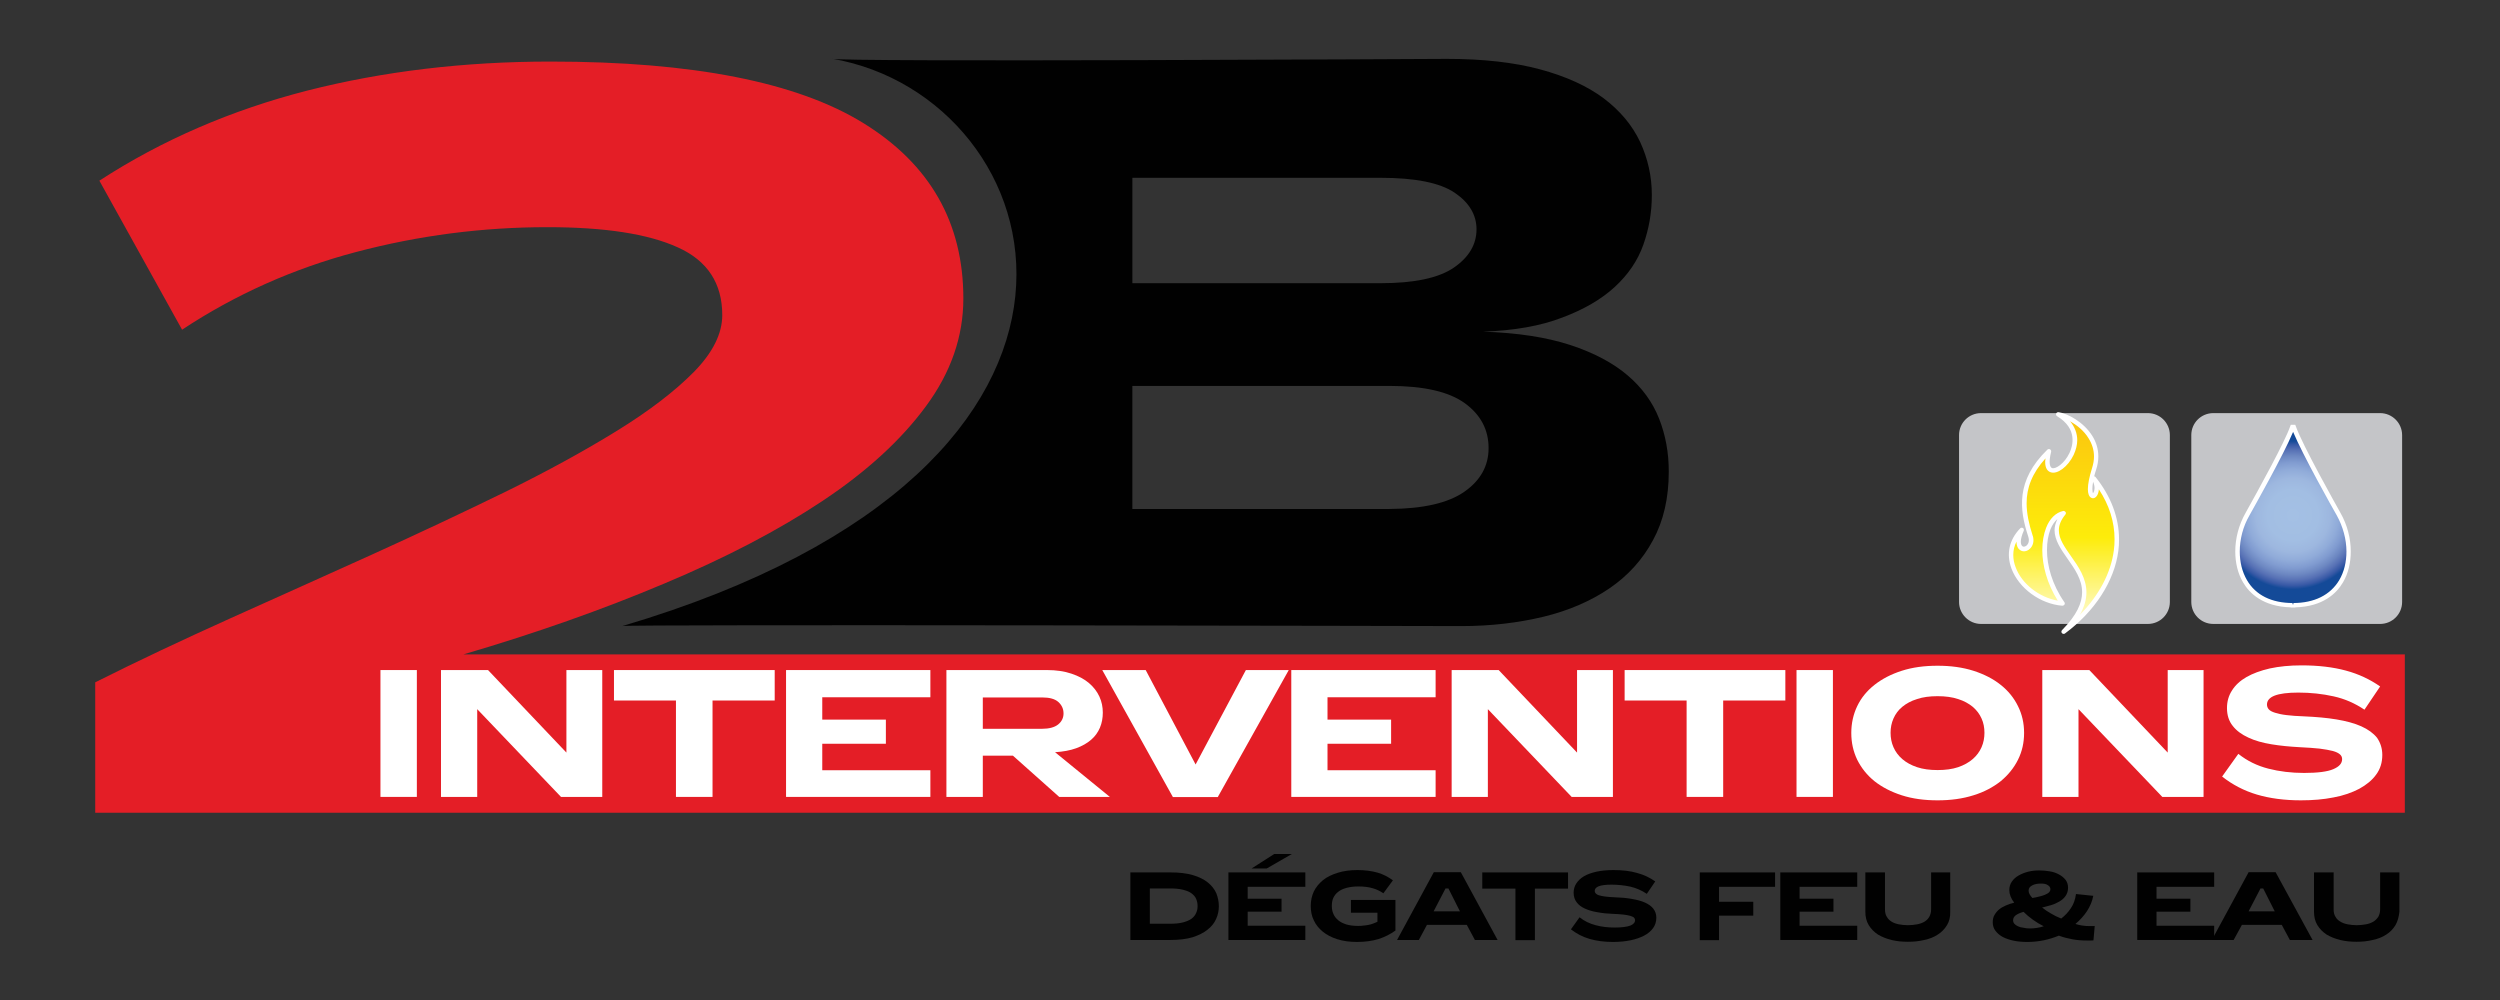 <svg xmlns="http://www.w3.org/2000/svg" xmlns:xlink="http://www.w3.org/1999/xlink" id="Layer_1" x="0px" y="0px" width="1000px" height="400px" viewBox="0 0 1000 400" xml:space="preserve"><rect x="0" y="0" width="1000" height="400" fill="#333333" stroke="none"/><g>	<defs>		<rect id="SVGID_1_" y="-300" width="1000" height="1000"></rect>	</defs>	<clipPath id="SVGID_2_">		<use xlink:href="#SVGID_1_"></use>	</clipPath>	<path clip-path="url(#SVGID_2_)" fill="#010101" d="M487.54,362.512c0,1.729-0.36,3.459-1.081,5.045  c-0.72,1.658-1.874,3.1-3.459,4.324c-1.586,1.298-3.604,2.234-5.982,3.027c-2.451,0.721-5.406,1.081-8.793,1.081h-16.073v-27.027  h16.073c3.459,0,6.486,0.36,8.937,1.082c2.45,0.72,4.469,1.729,5.982,2.954c1.514,1.225,2.667,2.668,3.388,4.324  C487.18,358.979,487.54,360.711,487.54,362.512 M479.036,362.439c0-1.081-0.216-2.018-0.577-2.883  c-0.36-0.865-1.009-1.586-1.874-2.234c-0.864-0.648-2.018-1.081-3.459-1.441c-1.442-0.36-3.172-0.504-5.334-0.504h-7.856v14.126  h7.856c2.091,0,3.82-0.145,5.262-0.505c1.441-0.36,2.594-0.865,3.46-1.441c0.864-0.648,1.513-1.369,1.873-2.234  C478.82,364.459,479.036,363.521,479.036,362.439"></path>	<path clip-path="url(#SVGID_2_)" fill="#010101" d="M522.136,354.729h-23.063v4.756h13.549v5.189h-13.549v5.622h23.063v5.693  h-30.775v-27.027h30.775V354.729z M500.658,347.376l9.009-5.766h7.063l-10.019,5.766H500.658z"></path>	<path clip-path="url(#SVGID_2_)" fill="#010101" d="M558.244,372.169c-2.09,1.514-4.396,2.667-6.847,3.46  c-2.45,0.721-5.262,1.153-8.577,1.153c-2.955,0-5.549-0.36-7.855-1.081s-4.253-1.729-5.838-3.027  c-1.586-1.297-2.812-2.811-3.604-4.54c-0.865-1.73-1.226-3.676-1.226-5.767c0-2.09,0.433-4.036,1.226-5.766  c0.864-1.729,2.09-3.243,3.676-4.541c1.585-1.297,3.604-2.233,5.909-2.955c2.307-0.721,4.901-1.082,7.856-1.082  c3.027,0,5.693,0.361,8,1.011c2.307,0.648,4.324,1.729,6.198,3.099l-3.819,5.189c-1.226-0.865-2.667-1.586-4.253-2.018  c-1.658-0.505-3.604-0.721-5.766-0.721c-1.802,0-3.388,0.216-4.757,0.576c-1.297,0.36-2.45,0.865-3.315,1.586  c-0.865,0.648-1.514,1.513-1.946,2.45c-0.432,0.937-0.576,2.018-0.576,3.243c0,1.153,0.216,2.234,0.648,3.171  c0.432,1.01,1.081,1.802,1.946,2.522c0.864,0.722,1.944,1.226,3.243,1.658c1.297,0.36,2.811,0.576,4.54,0.576  c0.864,0,1.73,0,2.379-0.144c0.721-0.072,1.369-0.145,2.018-0.288c0.649-0.145,1.226-0.289,1.73-0.505  c0.575-0.216,1.153-0.433,1.729-0.721v-3.603H540.37v-5.118h17.802v12.18H558.244z"></path>	<path clip-path="url(#SVGID_2_)" fill="#010101" d="M570.785,369.936l-3.243,6.054h-8.721l14.702-27.1h10.812l14.703,27.1h-9.081  l-3.243-6.054H570.785z M578.209,355.376l-4.757,9.153h10.522l-4.612-9.153H578.209z"></path>	<polygon clip-path="url(#SVGID_2_)" fill="#010101" points="592.912,355.448 592.912,348.962 627.219,348.962 627.219,355.448   613.957,355.448 613.957,376.062 606.173,376.062 606.173,355.448  "></polygon>	<path clip-path="url(#SVGID_2_)" fill="#010101" d="M662.534,367.052c0,1.586-0.432,3.027-1.297,4.181  c-0.865,1.226-2.09,2.234-3.604,3.027s-3.388,1.441-5.478,1.874c-2.162,0.432-4.469,0.648-6.991,0.648  c-3.531,0-6.631-0.433-9.37-1.226c-2.738-0.793-5.188-2.09-7.423-3.818l3.459-4.83c1.874,1.514,3.964,2.522,6.415,3.171  c2.378,0.648,4.9,0.938,7.64,0.938c2.883,0,4.973-0.289,6.271-0.793c1.225-0.505,1.874-1.226,1.874-2.162  c0-0.36-0.145-0.721-0.433-1.01c-0.288-0.288-0.865-0.504-1.514-0.721c-0.721-0.216-1.657-0.36-2.811-0.504  c-1.153-0.145-2.595-0.217-4.324-0.288c-2.091-0.072-4.108-0.289-5.982-0.649c-1.874-0.288-3.532-0.792-4.974-1.441  c-1.441-0.648-2.522-1.441-3.315-2.522c-0.792-1.009-1.225-2.306-1.225-3.819c0-1.37,0.36-2.667,1.081-3.748  s1.729-2.09,3.099-2.883s3.027-1.37,4.974-1.802c1.946-0.433,4.252-0.649,6.774-0.649c3.604,0,6.775,0.361,9.442,1.153  c2.738,0.721,5.117,1.874,7.279,3.388l-3.388,4.974c-2.019-1.37-4.181-2.307-6.559-2.883c-2.379-0.505-4.901-0.792-7.568-0.792  c-2.306,0-4.035,0.215-5.117,0.647s-1.585,1.081-1.585,1.874c0,0.36,0.144,0.721,0.433,1.009c0.288,0.288,0.721,0.576,1.297,0.721  c0.647,0.216,1.441,0.36,2.45,0.505c1.01,0.144,2.234,0.216,3.748,0.288c2.522,0.072,4.829,0.289,6.847,0.648  c2.091,0.36,3.82,0.793,5.262,1.441s2.595,1.441,3.388,2.45C662.103,364.458,662.534,365.683,662.534,367.052"></path>	<polygon clip-path="url(#SVGID_2_)" fill="#010101" points="679.904,375.989 679.904,348.962 710.031,348.962 710.031,354.728   687.616,354.728 687.616,360.71 701.311,360.71 701.311,366.261 687.616,366.261 687.616,376.062 679.904,376.062  "></polygon>	<polygon clip-path="url(#SVGID_2_)" fill="#010101" points="742.896,354.728 719.833,354.728 719.833,359.484 733.383,359.484   733.383,364.674 719.833,364.674 719.833,370.296 742.896,370.296 742.896,375.989 712.121,375.989 712.121,348.962   742.896,348.962  "></polygon>	<path clip-path="url(#SVGID_2_)" fill="#010101" d="M778.789,370.079c-0.937,1.514-2.162,2.811-3.676,3.748  c-1.514,1.009-3.315,1.729-5.405,2.162c-2.09,0.505-4.252,0.721-6.559,0.721s-4.469-0.216-6.559-0.721  c-2.019-0.505-3.82-1.226-5.405-2.162c-1.514-1.009-2.739-2.234-3.677-3.748c-0.937-1.514-1.369-3.315-1.369-5.405v-15.712h7.856  v14.847c0,1.153,0.216,2.091,0.721,2.883c0.433,0.793,1.081,1.441,1.874,1.946c0.792,0.505,1.802,0.865,2.884,1.081  c1.152,0.217,2.378,0.36,3.675,0.36c1.368,0,2.595-0.144,3.747-0.36c1.153-0.216,2.091-0.576,2.955-1.081  c0.793-0.505,1.441-1.153,1.875-1.946c0.432-0.792,0.72-1.729,0.72-2.883v-14.847h7.641v15.712  C780.158,366.764,779.727,368.565,778.789,370.079"></path>	<path clip-path="url(#SVGID_2_)" fill="#010101" d="M837.313,358.331c-0.432,2.234-1.297,4.253-2.522,6.127  c-1.225,1.873-2.811,3.604-4.612,5.118c0.865,0.287,1.729,0.503,2.738,0.647c0.938,0.145,1.945,0.216,2.955,0.216h1.01  c0.288,0,0.647,0,1.009-0.071l-0.505,5.766c-0.433,0.071-0.864,0.071-1.297,0.071h-1.298c-2.018,0-4.036-0.144-5.91-0.503  c-1.874-0.361-3.604-0.793-5.333-1.442c-1.946,0.793-4.036,1.442-6.126,1.874c-2.162,0.432-4.253,0.649-6.415,0.649  c-2.019,0-3.893-0.146-5.55-0.506c-1.729-0.36-3.171-0.864-4.396-1.514c-1.225-0.648-2.162-1.513-2.883-2.45  c-0.721-0.937-1.081-2.09-1.081-3.388c0-1.153,0.217-2.162,0.721-2.955c0.504-0.864,1.081-1.585,1.874-2.234  c0.793-0.648,1.729-1.152,2.739-1.585c1.009-0.433,2.09-0.793,3.243-1.081c-1.298-1.73-1.946-3.388-1.946-5.045  c0-1.298,0.36-2.451,1.009-3.388c0.721-1.009,1.585-1.802,2.739-2.451c1.153-0.648,2.378-1.151,3.819-1.513  c1.441-0.36,2.884-0.505,4.396-0.505c1.441,0,2.812,0.145,4.181,0.36s2.595,0.648,3.676,1.226c1.081,0.576,1.946,1.297,2.667,2.162  c0.647,0.864,1.009,1.945,1.009,3.171c0,1.298-0.361,2.379-1.009,3.315c-0.648,0.938-1.514,1.658-2.522,2.234  c-1.01,0.576-2.091,1.081-3.315,1.441c-1.226,0.36-2.379,0.648-3.532,0.937c1.081,0.865,2.234,1.658,3.532,2.379  c1.297,0.793,2.666,1.441,4.107,2.018c1.514-1.152,2.812-2.522,3.893-4.18c1.081-1.586,1.729-3.46,2.018-5.622L837.313,358.331z   M812.015,371.377c0.865,0,1.803-0.072,2.739-0.217c0.937-0.144,1.802-0.36,2.738-0.648c-1.586-0.793-3.099-1.729-4.396-2.667  c-1.297-0.936-2.523-1.945-3.676-3.099c-1.297,0.36-2.307,0.793-3.026,1.297c-0.721,0.505-1.153,1.226-1.153,2.019  c0,0.576,0.144,1.009,0.504,1.441c0.289,0.36,0.793,0.721,1.442,1.009c0.576,0.288,1.297,0.505,2.162,0.576  C810.142,371.305,811.078,371.377,812.015,371.377 M816.34,353.431c-1.37,0-2.522,0.216-3.46,0.721  c-0.937,0.504-1.441,1.153-1.441,2.091c0,0.936,0.505,1.873,1.514,2.954c0.937-0.145,1.874-0.36,2.738-0.577  c0.865-0.216,1.658-0.432,2.307-0.721c0.648-0.288,1.226-0.576,1.586-0.937s0.576-0.793,0.576-1.297  c0-0.649-0.36-1.226-1.009-1.586C818.502,353.574,817.564,353.431,816.34,353.431"></path>	<polygon clip-path="url(#SVGID_2_)" fill="#010101" points="885.674,354.728 862.61,354.728 862.61,359.484 876.16,359.484   876.16,364.674 862.61,364.674 862.61,370.296 885.674,370.296 885.674,375.989 854.898,375.989 854.898,348.962 885.674,348.962    "></polygon>	<path clip-path="url(#SVGID_2_)" fill="#010101" d="M896.773,369.936l-3.315,6.054h-8.721l14.703-27.1h10.811l14.775,27.1h-9.081  l-3.244-6.054H896.773z M904.197,355.376l-4.757,9.153h10.45l-4.612-9.153H904.197z"></path>	<path clip-path="url(#SVGID_2_)" fill="#010101" d="M958.18,370.079c-0.938,1.514-2.162,2.811-3.675,3.748  c-1.514,1.009-3.315,1.729-5.406,2.162c-2.09,0.505-4.252,0.721-6.486,0.721c-2.307,0-4.469-0.216-6.559-0.721  c-2.019-0.505-3.82-1.226-5.405-2.162c-1.514-1.009-2.74-2.234-3.676-3.748c-0.938-1.514-1.37-3.315-1.37-5.405v-15.712h7.856  v14.847c0,1.153,0.216,2.091,0.721,2.883c0.433,0.793,1.081,1.441,1.946,1.946c0.793,0.505,1.802,0.865,2.883,1.081  c1.153,0.217,2.378,0.36,3.676,0.36c1.297,0,2.595-0.144,3.748-0.36c1.152-0.216,2.09-0.576,2.955-1.081  c0.792-0.505,1.441-1.153,1.945-1.946c0.433-0.792,0.721-1.729,0.721-2.883v-14.847h7.712v15.712  C959.55,366.764,959.045,368.565,958.18,370.079"></path>	<path clip-path="url(#SVGID_2_)" fill="#C4C5C8" d="M867.944,240.779c0,4.901-3.964,8.793-8.793,8.793h-66.74  c-4.829,0-8.793-3.964-8.793-8.793v-66.74c0-4.901,3.964-8.793,8.793-8.793h66.74c4.899,0,8.793,3.964,8.793,8.793V240.779z"></path>	<path clip-path="url(#SVGID_2_)" fill="#C4C5C8" d="M960.847,240.779c0,4.901-3.964,8.793-8.793,8.793h-66.74  c-4.9,0-8.793-3.964-8.793-8.793v-66.74c0-4.901,3.965-8.793,8.793-8.793h66.74c4.829,0,8.793,3.964,8.793,8.793V240.779z"></path></g><g>	<defs>		<path id="SVGID_3_" d="M819.726,180.598c-12.107,11.748-11.098,22.703-7.422,33.803c2.018,6.415-8.145,8.289-3.532-2.378   c-11.171,11.529,1.586,28.18,16.289,29.403c-11.1-15.854-8.072-34.451,0.505-36.252c-12.83,15.568,23.783,23.354,0,47.497   c19.604-14.487,29.909-39.208,12.035-61.335c4.397,7.351-5.116,12.541,0.145-3.819c4.181-12.974-9.009-20.974-14.343-21.767   C842.214,177.067,814.61,200.274,819.726,180.598"></path>	</defs>	<clipPath id="SVGID_4_">		<use xlink:href="#SVGID_3_"></use>	</clipPath>			<linearGradient id="SVGID_5_" gradientUnits="userSpaceOnUse" x1="0.989" y1="701.002" x2="1.989" y2="701.002" gradientTransform="matrix(0 88.284 -88.284 0 62713.438 80.188)">		<stop offset="0" style="stop-color:#FBC60F"></stop>		<stop offset="0.011" style="stop-color:#FBC60F"></stop>		<stop offset="0.539" style="stop-color:#FDEC0A"></stop>		<stop offset="1" style="stop-color:#FFFFFF"></stop>	</linearGradient>	<rect x="797.601" y="165.751" clip-path="url(#SVGID_4_)" fill="url(#SVGID_5_)" width="57.874" height="86.921"></rect></g><g>	<defs>		<rect id="SVGID_6_" y="-300" width="1000" height="1000"></rect>	</defs>	<clipPath id="SVGID_7_">		<use xlink:href="#SVGID_6_"></use>	</clipPath>	<path clip-path="url(#SVGID_7_)" fill="#FFFFFF" d="M822.466,165.391c-0.145,0.433,0,0.865,0.36,1.081  c8.359,5.045,6.271,11.965,4.973,14.703c-2.018,4.253-5.549,6.559-6.992,6.055c-0.863-0.361-1.44-2.162-0.359-6.487  c0.072-0.361-0.071-0.793-0.433-1.009c-0.359-0.216-0.792-0.144-1.081,0.144c-12.685,12.325-11.171,24-7.64,34.74  c0.649,1.945-0.071,3.171-0.864,3.747c-0.578,0.36-1.153,0.434-1.514,0.072c-0.721-0.576-1.009-2.522,0.576-6.126  c0.145-0.36,0.072-0.865-0.288-1.081c-0.36-0.217-0.865-0.217-1.153,0.144c-4.396,4.541-5.621,10.234-3.459,16.073  c2.955,7.855,11.459,14.126,20.324,14.847c0.36,0,0.648-0.145,0.865-0.433c0.072-0.144,0.144-0.288,0.144-0.433  c0-0.215-0.071-0.36-0.144-0.504c-4.975-7.136-6.991-14.703-6.991-20.901c0-3.172,0.505-5.982,1.369-8.217  c0.721-1.802,1.658-3.171,2.812-4.18c-0.721,1.513-1.153,3.026-1.153,4.396c0,4.108,2.666,7.855,5.188,11.459  c2.884,4.108,5.839,8.289,5.839,13.406c0,4.252-2.091,9.153-8.001,15.135c-0.144,0.145-0.288,0.433-0.288,0.65  c0,0.215,0.072,0.431,0.217,0.575c0.288,0.36,0.864,0.433,1.225,0.145c11.965-8.865,19.748-20.901,21.334-33.01  c0.216-1.514,0.288-3.027,0.288-4.613c0-8.721-3.243-17.297-9.441-25.009c-0.145-0.144-0.289-0.216-0.505-0.216  c0.216-0.793,0.433-1.73,0.793-2.739c0.577-1.73,0.865-3.46,0.865-5.189c0-2.883-0.793-5.694-2.379-8.216  c-3.531-5.694-10.019-9.01-13.479-9.514C823.042,164.814,822.61,165.03,822.466,165.391 M829.457,181.967  c0.936-2.018,1.441-4.036,1.441-5.91c0-2.739-1.009-5.333-2.884-7.568c2.666,1.514,5.551,3.748,7.424,6.848  c1.441,2.306,2.163,4.756,2.163,7.279c0,1.514-0.289,3.099-0.794,4.684c-1.081,3.46-1.657,6.271-1.657,8.361  c0,1.73,0.433,2.883,1.226,3.387c0.648,0.433,1.513,0.289,2.09-0.36c0.648-0.648,1.008-1.729,1.081-2.955  c4.18,6.343,6.271,13.046,6.271,19.965c0,1.513-0.072,3.026-0.288,4.468c-1.153,9.082-6.056,18.163-13.622,25.803  c1.874-3.243,2.667-6.271,2.667-9.009c0-5.694-3.243-10.379-6.126-14.415c-2.595-3.747-4.901-6.919-4.901-10.379  c0-2.018,0.72-4.035,2.594-6.342c0.145-0.145,0.217-0.359,0.217-0.577c0-0.144,0-0.288-0.144-0.433  c-0.217-0.288-0.577-0.504-0.938-0.432c-2.955,0.648-5.405,3.026-6.847,6.774c-0.937,2.45-1.514,5.478-1.514,8.865  c0,6.054,1.802,13.262,6.198,20.253c-7.495-1.37-14.414-6.703-16.865-13.406c-0.649-1.656-0.937-3.315-0.937-4.901  c0-1.873,0.433-3.675,1.297-5.333v0.145c0,1.729,0.649,2.666,1.226,3.099c1.009,0.865,2.45,0.865,3.676,0  c0.937-0.648,1.874-1.946,1.874-3.819c0-0.577-0.072-1.226-0.36-1.946c-1.441-4.469-2.379-8.721-2.379-12.829  c0-6.054,2.091-11.892,7.568-17.946c-0.073,0.504-0.145,1.008-0.145,1.441c0,2.666,1.081,3.748,2.162,4.108  C822.898,189.896,827.223,186.652,829.457,181.967 M836.952,195.589c0-0.721,0.072-1.658,0.289-2.883  c0.432,1.009,0.576,1.874,0.576,2.523c0,0.648-0.145,1.081-0.216,1.297c-0.145,0.432-0.289,0.648-0.433,0.721  C837.097,197.104,836.952,196.599,836.952,195.589"></path></g><g>	<defs>		<path id="SVGID_8_" d="M916.954,170.796c-2.378,6.775-13.334,26.595-17.946,34.813c-7.928,14.054-4.9,36.469,18.162,36.469v-0.505   v0.505c23.136,0,26.163-22.415,18.235-36.469c-4.613-8.217-15.641-28.038-18.019-34.813H916.954z"></path>	</defs>	<clipPath id="SVGID_9_">		<use xlink:href="#SVGID_8_"></use>	</clipPath>			<radialGradient id="SVGID_10_" cx="0.966" cy="700.966" r="1" gradientTransform="matrix(29.67 0 0 29.67 888.531 -20591.438)" gradientUnits="userSpaceOnUse">		<stop offset="0" style="stop-color:#A4C0E4"></stop>		<stop offset="0.344" style="stop-color:#A2BEE3"></stop>		<stop offset="0.499" style="stop-color:#9DB7DF"></stop>		<stop offset="0.616" style="stop-color:#90ABD9"></stop>		<stop offset="0.715" style="stop-color:#809BD0"></stop>		<stop offset="0.801" style="stop-color:#6D88C2"></stop>		<stop offset="0.879" style="stop-color:#5771B5"></stop>		<stop offset="0.95" style="stop-color:#3859A6"></stop>		<stop offset="1" style="stop-color:#144A98"></stop>	</radialGradient>	<rect x="891.08" y="170.796" clip-path="url(#SVGID_9_)" fill="url(#SVGID_10_)" width="52.253" height="71.281"></rect></g><g>	<defs>		<rect id="SVGID_11_" y="-300" width="1000" height="1000"></rect>	</defs>	<clipPath id="SVGID_12_">		<use xlink:href="#SVGID_11_"></use>	</clipPath>	<path clip-path="url(#SVGID_12_)" fill="#FFFFFF" d="M916.306,169.931l-0.217,0.577c-2.162,6.27-12.324,24.721-17.874,34.667  c-2.738,4.829-4.108,10.234-4.108,15.424c0,4.469,1.01,8.793,3.1,12.325c2.595,4.468,8.072,9.729,19.1,10.018v0.072h1.801v-0.072  c11.028-0.288,16.506-5.55,19.101-10.018c2.09-3.532,3.099-7.856,3.099-12.325c0-5.189-1.369-10.595-4.108-15.424  c-1.514-2.738-15.207-27.027-17.874-34.667l-0.217-0.577H916.306z M917.17,241.212c-8.576,0-14.919-3.171-18.378-9.153  c-1.946-3.315-2.884-7.279-2.884-11.46c0-4.9,1.298-10.018,3.893-14.486c1.441-2.595,13.693-24.29,17.441-33.37  c3.748,9.081,15.929,30.775,17.442,33.37c2.522,4.54,3.892,9.657,3.892,14.486c0,4.181-0.938,8.145-2.883,11.46  C932.09,238.041,925.747,241.212,917.17,241.212c0,0,0.217,0.216,0.433,0.433h-0.793  C917.025,241.428,917.17,241.212,917.17,241.212"></path>	<path clip-path="url(#SVGID_12_)" fill="#E41E26" d="M962,325.105H38.09v-52.182c17.081-8.576,35.172-17.081,54.199-25.658  c19.028-8.576,37.911-17.009,56.506-25.441c18.595-8.433,36.325-16.793,53.19-25.01c16.865-8.288,31.712-16.433,44.686-24.433  c12.973-8,23.207-15.856,30.847-23.568c7.568-7.711,11.388-15.352,11.388-22.775c0-12.685-5.91-21.766-17.802-27.1  c-11.893-5.405-29.262-8.072-52.182-8.072c-25.946,0-51.46,3.316-76.542,9.946c-25.081,6.631-48.289,17.01-69.55,31.064  L39.748,72.271c25.081-16.289,52.83-28.252,83.172-36.037c30.343-7.712,62.776-11.604,97.3-11.604  c56.865,0,98.596,8.217,125.191,24.65c26.595,16.432,39.929,39.784,39.929,70.127c0,15.208-4.973,29.551-14.919,43.028  c-9.946,13.55-23.713,26.163-41.37,37.911c-17.658,11.747-38.776,22.774-63.353,33.081c-24.577,10.379-51.316,19.82-80.29,28.325  h776.52v63.353H962z"></path>	<path clip-path="url(#SVGID_12_)" fill="#010101" d="M593.2,132.669c13.766,0.432,25.441,2.234,34.884,5.333  c9.514,3.1,17.153,7.208,22.92,12.108c5.837,4.974,10.018,10.74,12.612,17.298c2.594,6.559,3.892,13.622,3.892,21.19  c0,10.594-2.09,19.748-6.343,27.531c-4.18,7.784-10.018,14.199-17.441,19.244c-7.424,5.046-16.217,8.865-26.307,11.315  c-10.163,2.45-21.118,3.748-32.938,3.748c0,0-335.575-0.793-335.575,0c218.455-64.65,172.833-211.68,83.894-226.959  c0,1.441,245.843,0.071,245.843,0.071c14.414,0,26.883,1.37,37.334,4.181c10.45,2.811,18.955,6.703,25.514,11.604  c6.559,4.973,11.388,10.739,14.559,17.441c3.1,6.703,4.685,13.767,4.685,21.262c0,6.919-1.152,13.478-3.387,19.82  c-2.234,6.343-6.055,11.964-11.46,16.938c-5.405,4.973-12.396,9.009-21.046,12.252C616.264,130.362,605.669,132.236,593.2,132.669   M581.596,107.011c6.055-4.181,9.01-9.298,9.01-15.28c0-5.766-2.883-10.667-8.721-14.631c-5.837-3.964-15.712-5.982-29.694-5.982  h-99.246v42.163h99.246C565.74,113.281,575.542,111.191,581.596,107.011 M585.776,196.67c6.486-4.541,9.658-10.378,9.658-17.442  c0-7.351-3.172-13.333-9.513-17.946c-6.344-4.612-16.434-6.919-30.2-6.919H452.944v49.227h102.777  C569.271,203.518,579.29,201.211,585.776,196.67"></path>	<rect x="152.182" y="268.023" clip-path="url(#SVGID_12_)" fill="#FFFFFF" width="14.559" height="50.738"></rect>	<polygon clip-path="url(#SVGID_12_)" fill="#FFFFFF" points="224.4,318.763 190.886,283.663 190.886,318.763 176.399,318.763   176.399,268.023 195.21,268.023 226.562,301.034 226.562,268.023 240.905,268.023 240.905,318.763  "></polygon>	<polygon clip-path="url(#SVGID_12_)" fill="#FFFFFF" points="245.589,280.204 245.589,268.023 309.879,268.023 309.879,280.204   285.013,280.204 285.013,318.763 270.382,318.763 270.382,280.204  "></polygon>	<polygon clip-path="url(#SVGID_12_)" fill="#FFFFFF" points="372.15,278.906 328.906,278.906 328.906,287.845 354.349,287.845   354.349,297.501 328.906,297.501 328.906,308.096 372.15,308.096 372.15,318.763 314.42,318.763 314.42,268.023 372.15,268.023    "></polygon>	<path clip-path="url(#SVGID_12_)" fill="#FFFFFF" d="M443.936,318.763h-20.253l-18.523-16.505h-12.036v16.505h-14.559v-50.739  h40.289c3.676,0,6.991,0.504,9.73,1.441c2.811,0.937,5.118,2.162,6.991,3.748c1.874,1.585,3.244,3.387,4.181,5.405  c0.936,2.018,1.369,4.18,1.369,6.414c0,2.162-0.36,4.181-1.153,6.055s-1.946,3.459-3.532,4.828  c-1.586,1.37-3.604,2.523-5.982,3.388c-2.378,0.865-5.189,1.37-8.433,1.586L443.936,318.763z M393.124,278.979v12.541h23.64  c2.883,0,5.045-0.577,6.486-1.73c1.442-1.153,2.163-2.666,2.163-4.396c0-1.874-0.721-3.387-2.09-4.612  c-1.369-1.226-3.532-1.802-6.343-1.802H393.124z"></path>	<polygon clip-path="url(#SVGID_12_)" fill="#FFFFFF" points="458.278,268.023 478.242,305.79 498.351,268.023 515.505,268.023   487.108,318.835 469.161,318.835 440.908,268.023  "></polygon>	<polygon clip-path="url(#SVGID_12_)" fill="#FFFFFF" points="574.244,278.906 531.001,278.906 531.001,287.845 556.442,287.845   556.442,297.501 531.001,297.501 531.001,308.096 574.244,308.096 574.244,318.763 516.514,318.763 516.514,268.023   574.244,268.023  "></polygon>	<polygon clip-path="url(#SVGID_12_)" fill="#FFFFFF" points="628.66,318.763 595.146,283.663 595.146,318.763 580.659,318.763   580.659,268.023 599.471,268.023 630.822,301.034 630.822,268.023 645.165,268.023 645.165,318.763  "></polygon>	<polygon clip-path="url(#SVGID_12_)" fill="#FFFFFF" points="649.85,280.204 649.85,268.023 714.14,268.023 714.14,280.204   689.274,280.204 689.274,318.763 674.643,318.763 674.643,280.204  "></polygon>	<rect x="718.607" y="268.023" clip-path="url(#SVGID_12_)" fill="#FFFFFF" width="14.56" height="50.738"></rect>	<path clip-path="url(#SVGID_12_)" fill="#FFFFFF" d="M775.041,266.293c5.262,0,10.019,0.649,14.343,2.019  c4.253,1.369,7.929,3.243,10.883,5.622c3.027,2.378,5.334,5.261,6.921,8.504c1.656,3.315,2.449,6.848,2.449,10.739  s-0.793,7.424-2.449,10.739c-1.659,3.315-3.966,6.126-6.921,8.576c-3.026,2.379-6.63,4.325-10.883,5.622  c-4.324,1.369-9.081,2.019-14.343,2.019c-5.333,0-10.09-0.649-14.342-2.019c-4.253-1.37-7.856-3.243-10.884-5.622  c-2.955-2.378-5.261-5.261-6.919-8.576c-1.586-3.315-2.378-6.848-2.378-10.739c0-3.819,0.792-7.424,2.378-10.739  s3.892-6.126,6.919-8.504c3.027-2.379,6.631-4.253,10.884-5.622C764.951,266.942,769.708,266.293,775.041,266.293 M775.041,278.474  c-3.171,0-5.91,0.36-8.216,1.153c-2.379,0.721-4.324,1.802-5.91,3.1c-1.586,1.297-2.739,2.883-3.531,4.686  c-0.793,1.801-1.153,3.675-1.153,5.692c0,2.019,0.36,3.964,1.153,5.767c0.792,1.802,1.945,3.387,3.531,4.757  c1.586,1.369,3.531,2.449,5.91,3.243c2.378,0.793,5.117,1.153,8.216,1.153c3.1,0,5.838-0.36,8.217-1.153  c2.307-0.794,4.252-1.874,5.838-3.243c1.586-1.37,2.738-2.955,3.531-4.757c0.793-1.803,1.153-3.748,1.153-5.767  c0-2.018-0.36-3.964-1.153-5.692c-0.793-1.803-1.945-3.316-3.531-4.686c-1.586-1.298-3.531-2.379-5.838-3.1  C780.879,278.834,778.141,278.474,775.041,278.474"></path>	<polygon clip-path="url(#SVGID_12_)" fill="#FFFFFF" points="864.917,318.763 831.402,283.663 831.402,318.763 816.916,318.763   816.916,268.023 835.728,268.023 867.079,301.034 867.079,268.023 881.422,268.023 881.422,318.763  "></polygon>	<path clip-path="url(#SVGID_12_)" fill="#FFFFFF" d="M952.919,301.97c0,3.027-0.793,5.622-2.45,7.856  c-1.586,2.234-3.893,4.107-6.775,5.693c-2.883,1.514-6.343,2.739-10.307,3.46c-3.964,0.792-8.288,1.153-13.045,1.153  c-6.631,0-12.469-0.793-17.586-2.307s-9.802-3.964-13.91-7.208l6.486-9.081c3.532,2.812,7.496,4.757,11.964,5.91  c4.469,1.153,9.226,1.729,14.343,1.729c5.406,0,9.37-0.504,11.676-1.513c2.379-1.01,3.532-2.307,3.532-4.036  c0-0.722-0.288-1.37-0.865-1.874c-0.576-0.505-1.514-1.01-2.883-1.37s-3.099-0.648-5.261-0.937  c-2.163-0.216-4.829-0.433-8.072-0.576c-3.965-0.217-7.712-0.577-11.172-1.153c-3.531-0.577-6.631-1.441-9.226-2.667  c-2.666-1.227-4.757-2.739-6.271-4.686c-1.513-1.873-2.306-4.252-2.306-7.135c0-2.595,0.647-4.973,2.018-7.063  c1.297-2.091,3.243-3.893,5.766-5.334c2.523-1.441,5.622-2.595,9.37-3.459c3.676-0.793,7.928-1.226,12.685-1.226  c6.775,0,12.685,0.721,17.729,2.09c5.118,1.369,9.658,3.532,13.694,6.343l-6.27,9.298c-3.748-2.523-7.784-4.325-12.325-5.334  c-4.469-1.009-9.227-1.513-14.126-1.513c-4.325,0-7.496,0.432-9.515,1.225c-2.018,0.793-3.026,2.018-3.026,3.531  c0,0.721,0.216,1.369,0.721,1.946c0.505,0.576,1.369,1.009,2.522,1.369s2.667,0.72,4.612,0.938  c1.874,0.216,4.252,0.432,7.063,0.504c4.757,0.217,9.01,0.577,12.901,1.226c3.82,0.648,7.136,1.514,9.874,2.738  c2.739,1.226,4.828,2.739,6.343,4.613C952.198,297.141,952.919,299.375,952.919,301.97"></path></g></svg>